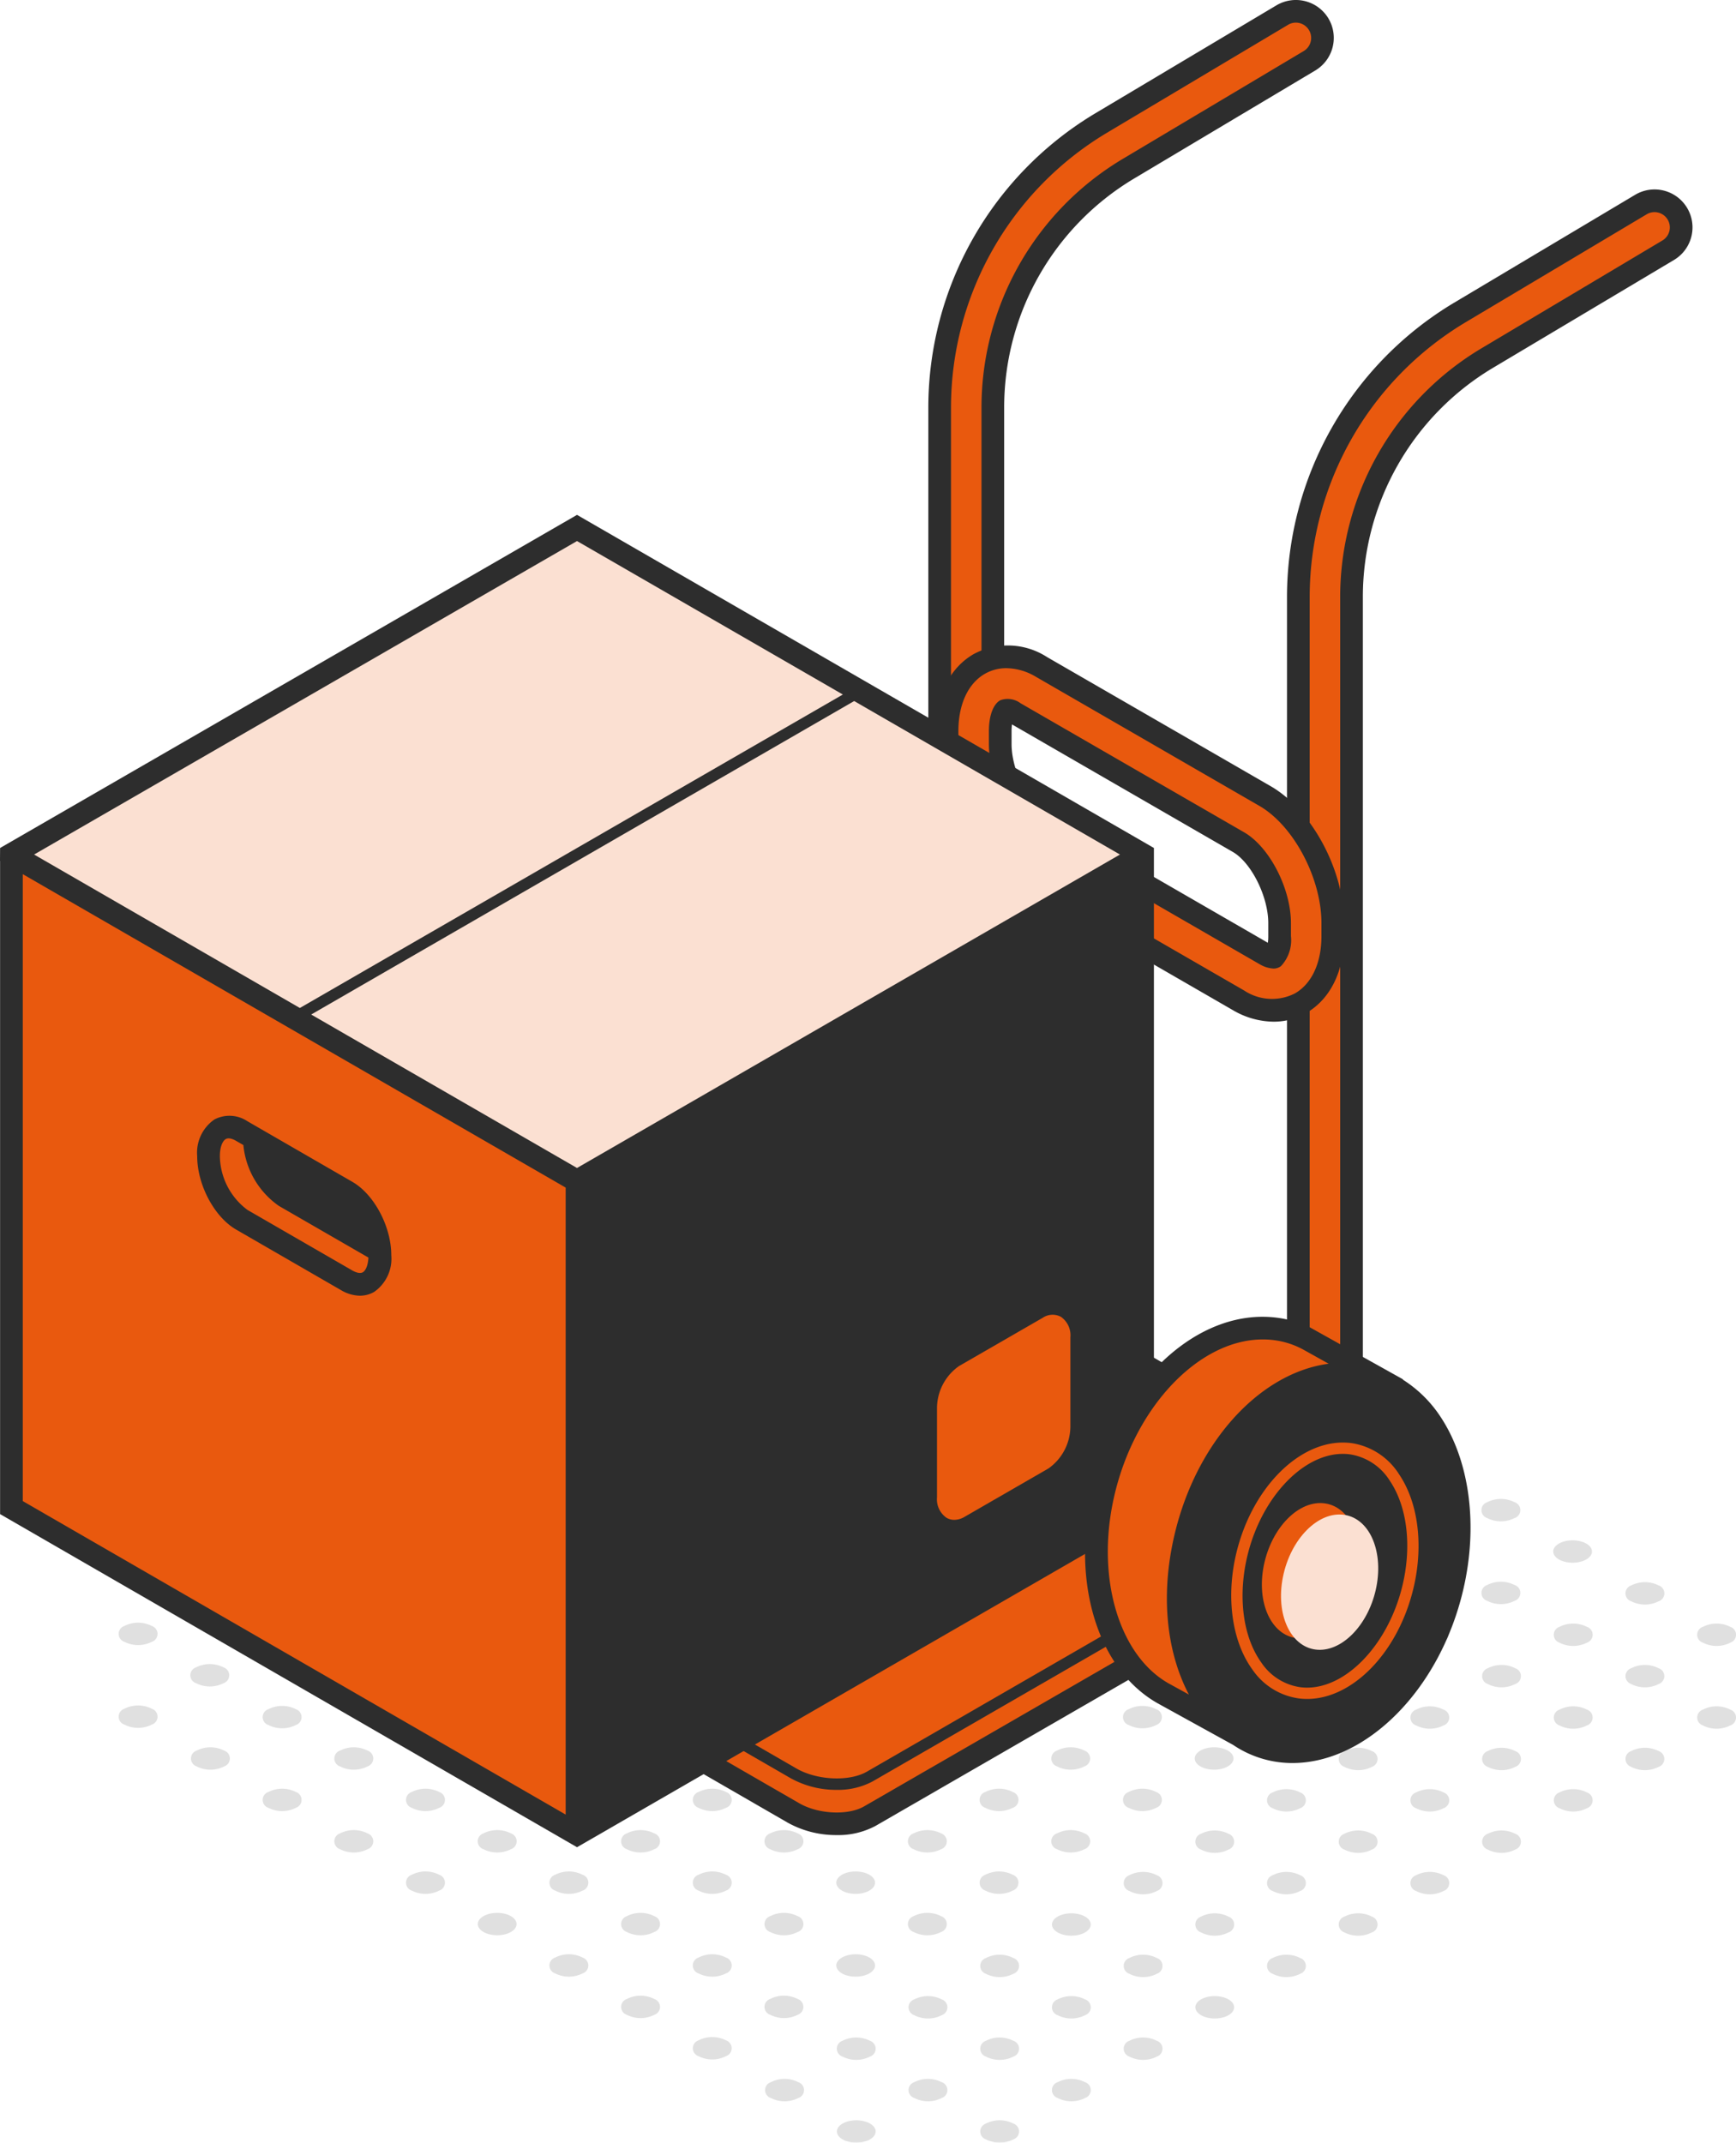 <svg id="_4" data-name="4" xmlns="http://www.w3.org/2000/svg" width="187.353" height="231.234" viewBox="0 0 187.353 231.234">
  <g id="Group_3054" data-name="Group 3054" transform="translate(75.477 118.419)">
    <path id="Path_1029" data-name="Path 1029" d="M566.865,263.67l0,0-8.427-4.725-.007.015a10.445,10.445,0,0,0-3.323-1.194c-8.322-1.417-17.066,7.168-19.274,18.828-1.747,9.224,1.209,17.311,6.687,20.418l0,.007,7.981,4.4,0-.01a10.332,10.332,0,0,0,4.826,1.853c7.743.855,15.882-6.923,18.4-17.668C576.01,275.9,573.049,266.767,566.865,263.67Z" transform="translate(-534.112 -256.382)" fill="#e9590e"/>
    <path id="Path_1030" data-name="Path 1030" d="M573.2,267.9a13.412,13.412,0,0,0-4.056-4l.015-.035-10.652-5.954-.03.082a11.008,11.008,0,0,0-2.43-.711c-9.039-1.546-18.322,7.341-20.681,19.8-1.7,8.969.823,17.255,6.3,21.09l-.032.067,9.19,5.062a11.5,11.5,0,0,0,5.106,1.891,12.187,12.187,0,0,0,1.308.072c7.971,0,15.892-7.906,18.421-18.677C577.285,279.661,576.366,272.674,573.2,267.9Zm-8.749,1.331c.156.59.245,1.209.349,1.824a7.214,7.214,0,0,0-1.048-.287c-5.421-.847-11.187,4.8-12.75,12.636-.894,4.5-.186,8.9,1.9,11.771a8.731,8.731,0,0,0,1.006,1.15,14.227,14.227,0,0,1-1.412.711l-.461.188-1.283,2.953a11.9,11.9,0,0,1-1.395-1.571c-2.894-3.91-3.919-9.933-2.75-16.115,1.932-10.2,9.143-17.983,16.261-17.983a9.485,9.485,0,0,1,1.606.136,9.142,9.142,0,0,1,1.5.429l-1.625,3.749Zm-10.562,25.225c-1.885-2.6-2.515-6.643-1.687-10.815,1.32-6.628,5.969-11.734,10.456-11.734a5.341,5.341,0,0,1,2.356.533,25.856,25.856,0,0,1-.575,8.649c-1.474,6.283-5.047,11.685-9.425,14.574A7.2,7.2,0,0,1,553.888,294.457Zm12.934-12.807a29.14,29.14,0,0,0,.761-7.034c.044.064.1.116.146.183,1.851,2.733,2.381,6.883,1.42,11.107-1.526,6.714-6.457,11.737-11.038,11.184a5.324,5.324,0,0,1-.689-.159A27.3,27.3,0,0,0,566.822,281.65Zm-22.966,15.025c-5.161-2.931-7.666-10.8-6.09-19.128,2.081-10.974,10.263-19.147,17.869-17.849a9.283,9.283,0,0,1,2.936,1.058l2.569,1.435c-7.763,1.033-14.911,9.1-16.937,19.849-1.12,5.9-.431,11.521,1.848,15.852l-1.747-.964Zm29.42-10.637c-2.351,10-10.015,17.51-17.079,16.732a9.068,9.068,0,0,1-3.419-1.125l1.1-2.542a16.891,16.891,0,0,0,2.329-1.278,6.766,6.766,0,0,0,1.757.483,7.43,7.43,0,0,0,.845.049c4.978,0,9.933-5.149,11.531-12.18,1.033-4.547.433-9.056-1.6-12.064a8.707,8.707,0,0,0-1.258-1.457,24.263,24.263,0,0,0-.562-3.63l1.249-2.874a11.244,11.244,0,0,1,3,3.1C573.962,273.474,574.753,279.747,573.276,286.038Z" transform="translate(-534.842 -257.112)" fill="#2d2d2d"/>
  </g>
  <g id="Group_3055" data-name="Group 3055" transform="translate(12.811 130.445)" opacity="0.15">
    <path id="Path_1031" data-name="Path 1031" d="M550.649,302.025a.9.9,0,0,1,0,1.707,3.26,3.26,0,0,1-2.958,0,.9.9,0,0,1,0-1.707A3.26,3.26,0,0,1,550.649,302.025Z" transform="translate(-454.096 -203.298)" fill="#2d2d2d"/>
    <path id="Path_1032" data-name="Path 1032" d="M553.772,300.222a.9.9,0,0,1,0,1.707,3.259,3.259,0,0,1-2.958,0,.9.9,0,0,1,0-1.707A3.259,3.259,0,0,1,553.772,300.222Z" transform="translate(-449.481 -205.962)" fill="#2d2d2d"/>
    <path id="Path_1033" data-name="Path 1033" d="M556.9,298.419a.9.9,0,0,1,0,1.707,3.259,3.259,0,0,1-2.958,0,.9.9,0,0,1,0-1.707A3.259,3.259,0,0,1,556.9,298.419Z" transform="translate(-444.866 -208.627)" fill="#2d2d2d"/>
    <ellipse id="Ellipse_48" data-name="Ellipse 48" cx="2.093" cy="1.208" rx="2.093" ry="1.208" transform="translate(116.194 84.97)" fill="#2d2d2d"/>
    <path id="Path_1034" data-name="Path 1034" d="M563.141,294.813a.9.9,0,0,1,0,1.707,3.265,3.265,0,0,1-2.961,0,.9.9,0,0,1,0-1.707A3.265,3.265,0,0,1,563.141,294.813Z" transform="translate(-435.637 -213.955)" fill="#2d2d2d"/>
    <path id="Path_1035" data-name="Path 1035" d="M566.266,293.01a.9.9,0,0,1,0,1.707,3.264,3.264,0,0,1-2.961,0,.9.9,0,0,1,0-1.707A3.264,3.264,0,0,1,566.266,293.01Z" transform="translate(-431.023 -216.619)" fill="#2d2d2d"/>
    <path id="Path_1036" data-name="Path 1036" d="M569.386,291.206a.9.9,0,0,1,0,1.707,3.259,3.259,0,0,1-2.958,0,.9.9,0,0,1,0-1.707A3.275,3.275,0,0,1,569.386,291.206Z" transform="translate(-426.408 -219.283)" fill="#2d2d2d"/>
    <path id="Path_1037" data-name="Path 1037" d="M572.509,289.4a.9.9,0,0,1,0,1.707,3.26,3.26,0,0,1-2.958,0,.9.9,0,0,1,0-1.707A3.26,3.26,0,0,1,572.509,289.4Z" transform="translate(-421.794 -221.948)" fill="#2d2d2d"/>
    <path id="Path_1038" data-name="Path 1038" d="M575.632,287.6a.9.9,0,0,1,0,1.707,3.259,3.259,0,0,1-2.958,0,.9.9,0,0,1,0-1.707A3.275,3.275,0,0,1,575.632,287.6Z" transform="translate(-417.179 -224.611)" fill="#2d2d2d"/>
    <path id="Path_1039" data-name="Path 1039" d="M578.755,285.8a.9.9,0,0,1,0,1.707,3.259,3.259,0,0,1-2.958,0,.9.9,0,0,1,0-1.707A3.275,3.275,0,0,1,578.755,285.8Z" transform="translate(-412.564 -227.275)" fill="#2d2d2d"/>
    <path id="Path_1040" data-name="Path 1040" d="M581.878,283.995a.9.9,0,0,1,0,1.707,3.259,3.259,0,0,1-2.958,0,.9.9,0,0,1,0-1.707A3.26,3.26,0,0,1,581.878,283.995Z" transform="translate(-407.95 -229.941)" fill="#2d2d2d"/>
    <ellipse id="Ellipse_49" data-name="Ellipse 49" cx="2.092" cy="1.208" rx="2.092" ry="1.208" transform="translate(77.508 98.372)" fill="#2d2d2d"/>
    <path id="Path_1041" data-name="Path 1041" d="M547.529,300.222a.9.9,0,0,1,0,1.707,3.264,3.264,0,0,1-2.961,0,.9.9,0,0,1,0-1.707A3.264,3.264,0,0,1,547.529,300.222Z" transform="translate(-458.71 -205.962)" fill="#2d2d2d"/>
    <path id="Path_1042" data-name="Path 1042" d="M550.649,298.419a.9.9,0,0,1,0,1.707,3.259,3.259,0,0,1-2.958,0,.9.9,0,0,1,0-1.707A3.259,3.259,0,0,1,550.649,298.419Z" transform="translate(-454.096 -208.627)" fill="#2d2d2d"/>
    <path id="Path_1043" data-name="Path 1043" d="M553.772,296.616a.9.9,0,0,1,0,1.707,3.259,3.259,0,0,1-2.958,0,.9.9,0,0,1,0-1.707A3.26,3.26,0,0,1,553.772,296.616Z" transform="translate(-449.481 -211.291)" fill="#2d2d2d"/>
    <path id="Path_1044" data-name="Path 1044" d="M556.9,294.813a.9.9,0,0,1,0,1.707,3.26,3.26,0,0,1-2.958,0,.9.9,0,0,1,0-1.707A3.259,3.259,0,0,1,556.9,294.813Z" transform="translate(-444.866 -213.955)" fill="#2d2d2d"/>
    <path id="Path_1045" data-name="Path 1045" d="M560.018,293.01a.9.9,0,0,1,0,1.707,3.26,3.26,0,0,1-2.958,0,.9.9,0,0,1,0-1.707A3.26,3.26,0,0,1,560.018,293.01Z" transform="translate(-440.251 -216.619)" fill="#2d2d2d"/>
    <path id="Path_1046" data-name="Path 1046" d="M563.141,291.206a.9.9,0,0,1,0,1.707,3.265,3.265,0,0,1-2.961,0,.9.9,0,0,1,0-1.707A3.28,3.28,0,0,1,563.141,291.206Z" transform="translate(-435.637 -219.283)" fill="#2d2d2d"/>
    <path id="Path_1047" data-name="Path 1047" d="M566.266,289.4a.9.9,0,0,1,0,1.707,3.265,3.265,0,0,1-2.961,0,.9.9,0,0,1,0-1.707A3.265,3.265,0,0,1,566.266,289.4Z" transform="translate(-431.023 -221.948)" fill="#2d2d2d"/>
    <path id="Path_1048" data-name="Path 1048" d="M569.386,287.6a.9.9,0,0,1,0,1.707,3.259,3.259,0,0,1-2.958,0,.9.9,0,0,1,0-1.707A3.275,3.275,0,0,1,569.386,287.6Z" transform="translate(-426.408 -224.611)" fill="#2d2d2d"/>
    <path id="Path_1049" data-name="Path 1049" d="M572.509,285.8a.9.9,0,0,1,0,1.707,3.26,3.26,0,0,1-2.958,0,.9.9,0,0,1,0-1.707A3.275,3.275,0,0,1,572.509,285.8Z" transform="translate(-421.794 -227.275)" fill="#2d2d2d"/>
    <path id="Path_1050" data-name="Path 1050" d="M575.632,283.995a.9.9,0,0,1,0,1.707,3.259,3.259,0,0,1-2.958,0,.9.9,0,0,1,0-1.707A3.26,3.26,0,0,1,575.632,283.995Z" transform="translate(-417.179 -229.941)" fill="#2d2d2d"/>
    <path id="Path_1051" data-name="Path 1051" d="M578.755,282.191a.9.9,0,0,1,0,1.707,3.26,3.26,0,0,1-2.958,0,.9.9,0,0,1,0-1.707A3.274,3.274,0,0,1,578.755,282.191Z" transform="translate(-412.564 -232.604)" fill="#2d2d2d"/>
    <path id="Path_1052" data-name="Path 1052" d="M581.878,280.388a.9.9,0,0,1,0,1.71,3.275,3.275,0,0,1-2.958,0,.9.9,0,0,1,0-1.71A3.275,3.275,0,0,1,581.878,280.388Z" transform="translate(-407.95 -235.268)" fill="#2d2d2d"/>
    <path id="Path_1053" data-name="Path 1053" d="M541.281,300.222a.9.9,0,0,1,0,1.71,3.281,3.281,0,0,1-2.961,0,.9.9,0,0,1,0-1.71A3.265,3.265,0,0,1,541.281,300.222Z" transform="translate(-467.939 -205.962)" fill="#2d2d2d"/>
    <path id="Path_1054" data-name="Path 1054" d="M544.4,298.419a.9.9,0,0,1,0,1.707,3.265,3.265,0,0,1-2.961,0,.9.9,0,0,1,0-1.707A3.265,3.265,0,0,1,544.4,298.419Z" transform="translate(-463.324 -208.627)" fill="#2d2d2d"/>
    <path id="Path_1055" data-name="Path 1055" d="M547.529,296.616a.9.9,0,0,1,0,1.707,3.264,3.264,0,0,1-2.961,0,.9.9,0,0,1,0-1.707A3.265,3.265,0,0,1,547.529,296.616Z" transform="translate(-458.71 -211.291)" fill="#2d2d2d"/>
    <path id="Path_1056" data-name="Path 1056" d="M550.649,294.813a.9.9,0,0,1,0,1.707,3.26,3.26,0,0,1-2.958,0,.9.9,0,0,1,0-1.707A3.259,3.259,0,0,1,550.649,294.813Z" transform="translate(-454.096 -213.955)" fill="#2d2d2d"/>
    <ellipse id="Ellipse_50" data-name="Ellipse 50" cx="2.093" cy="1.208" rx="2.093" ry="1.208" transform="translate(100.72 76.036)" fill="#2d2d2d"/>
    <path id="Path_1057" data-name="Path 1057" d="M556.9,291.206a.9.9,0,0,1,0,1.707,3.259,3.259,0,0,1-2.958,0,.9.9,0,0,1,0-1.707A3.275,3.275,0,0,1,556.9,291.206Z" transform="translate(-444.866 -219.283)" fill="#2d2d2d"/>
    <path id="Path_1058" data-name="Path 1058" d="M560.018,289.4a.9.9,0,0,1,0,1.707,3.26,3.26,0,0,1-2.958,0,.9.9,0,0,1,0-1.707A3.26,3.26,0,0,1,560.018,289.4Z" transform="translate(-440.251 -221.948)" fill="#2d2d2d"/>
    <path id="Path_1059" data-name="Path 1059" d="M563.141,287.6a.9.9,0,0,1,0,1.707,3.265,3.265,0,0,1-2.961,0,.9.9,0,0,1,0-1.707A3.28,3.28,0,0,1,563.141,287.6Z" transform="translate(-435.637 -224.611)" fill="#2d2d2d"/>
    <path id="Path_1060" data-name="Path 1060" d="M566.266,285.8a.9.9,0,0,1,0,1.707,3.264,3.264,0,0,1-2.961,0,.9.9,0,0,1,0-1.707A3.28,3.28,0,0,1,566.266,285.8Z" transform="translate(-431.023 -227.275)" fill="#2d2d2d"/>
    <path id="Path_1061" data-name="Path 1061" d="M569.386,283.995a.9.9,0,0,1,0,1.707,3.259,3.259,0,0,1-2.958,0,.9.9,0,0,1,0-1.707A3.26,3.26,0,0,1,569.386,283.995Z" transform="translate(-426.408 -229.941)" fill="#2d2d2d"/>
    <path id="Path_1062" data-name="Path 1062" d="M572.509,282.191a.9.9,0,0,1,0,1.707,3.26,3.26,0,0,1-2.958,0,.9.9,0,0,1,0-1.707A3.275,3.275,0,0,1,572.509,282.191Z" transform="translate(-421.794 -232.604)" fill="#2d2d2d"/>
    <path id="Path_1063" data-name="Path 1063" d="M575.632,280.388a.9.9,0,0,1,0,1.71,3.275,3.275,0,0,1-2.958,0,.9.9,0,0,1,0-1.71A3.275,3.275,0,0,1,575.632,280.388Z" transform="translate(-417.179 -235.268)" fill="#2d2d2d"/>
    <path id="Path_1064" data-name="Path 1064" d="M578.755,278.585a.9.9,0,0,1,0,1.71,3.275,3.275,0,0,1-2.958,0,.9.9,0,0,1,0-1.71A3.275,3.275,0,0,1,578.755,278.585Z" transform="translate(-412.564 -237.932)" fill="#2d2d2d"/>
    <path id="Path_1065" data-name="Path 1065" d="M538.131,298.4a.9.9,0,0,1,0,1.707,3.265,3.265,0,0,1-2.961,0,.9.9,0,0,1,0-1.707A3.265,3.265,0,0,1,538.131,298.4Z" transform="translate(-472.593 -208.655)" fill="#2d2d2d"/>
    <path id="Path_1066" data-name="Path 1066" d="M541.254,296.6a.9.9,0,0,1,0,1.707,3.272,3.272,0,0,1-2.961,0,.9.9,0,0,1,0-1.71A3.265,3.265,0,0,1,541.254,296.6Z" transform="translate(-467.979 -211.319)" fill="#2d2d2d"/>
    <ellipse id="Ellipse_51" data-name="Ellipse 51" cx="2.093" cy="1.208" rx="2.093" ry="1.208" transform="translate(77.441 80.456)" fill="#2d2d2d"/>
    <path id="Path_1067" data-name="Path 1067" d="M547.5,292.991a.9.9,0,0,1,0,1.71,3.275,3.275,0,0,1-2.958,0,.9.9,0,0,1,0-1.71A3.261,3.261,0,0,1,547.5,292.991Z" transform="translate(-458.75 -216.648)" fill="#2d2d2d"/>
    <path id="Path_1068" data-name="Path 1068" d="M550.622,291.188a.9.9,0,0,1,0,1.707,3.26,3.26,0,0,1-2.958,0,.9.9,0,0,1,0-1.707A3.26,3.26,0,0,1,550.622,291.188Z" transform="translate(-454.135 -219.312)" fill="#2d2d2d"/>
    <path id="Path_1069" data-name="Path 1069" d="M553.745,289.384a.9.9,0,0,1,0,1.71,3.275,3.275,0,0,1-2.958,0,.9.9,0,0,1,0-1.71A3.275,3.275,0,0,1,553.745,289.384Z" transform="translate(-449.521 -221.975)" fill="#2d2d2d"/>
    <path id="Path_1070" data-name="Path 1070" d="M556.868,287.582a.9.9,0,0,1,0,1.71,3.275,3.275,0,0,1-2.958,0,.9.9,0,0,1,0-1.71A3.26,3.26,0,0,1,556.868,287.582Z" transform="translate(-444.906 -224.64)" fill="#2d2d2d"/>
    <ellipse id="Ellipse_52" data-name="Ellipse 52" cx="2.092" cy="1.208" rx="2.092" ry="1.208" transform="translate(116.128 58.12)" fill="#2d2d2d"/>
    <path id="Path_1071" data-name="Path 1071" d="M563.116,283.975a.9.9,0,0,1,0,1.707,3.265,3.265,0,0,1-2.961,0,.9.9,0,0,1,0-1.707A3.28,3.28,0,0,1,563.116,283.975Z" transform="translate(-435.678 -229.968)" fill="#2d2d2d"/>
    <path id="Path_1072" data-name="Path 1072" d="M566.238,282.172a.9.9,0,0,1,0,1.71,3.28,3.28,0,0,1-2.961,0,.9.9,0,0,1,0-1.71A3.28,3.28,0,0,1,566.238,282.172Z" transform="translate(-431.063 -232.632)" fill="#2d2d2d"/>
    <path id="Path_1073" data-name="Path 1073" d="M569.359,280.369a.9.9,0,0,1,0,1.707,3.26,3.26,0,0,1-2.958,0,.9.9,0,0,1,0-1.707A3.275,3.275,0,0,1,569.359,280.369Z" transform="translate(-426.449 -235.296)" fill="#2d2d2d"/>
    <path id="Path_1074" data-name="Path 1074" d="M572.482,278.566a.9.9,0,0,1,0,1.71,3.275,3.275,0,0,1-2.958,0,.9.9,0,0,1,0-1.71A3.275,3.275,0,0,1,572.482,278.566Z" transform="translate(-421.834 -237.96)" fill="#2d2d2d"/>
    <ellipse id="Ellipse_53" data-name="Ellipse 53" cx="2.092" cy="1.208" rx="2.092" ry="1.208" transform="translate(154.815 35.784)" fill="#2d2d2d"/>
    <path id="Path_1075" data-name="Path 1075" d="M535.008,296.6a.9.9,0,0,1,0,1.71,3.275,3.275,0,0,1-2.958,0,.9.9,0,0,1,0-1.71A3.259,3.259,0,0,1,535.008,296.6Z" transform="translate(-477.208 -211.319)" fill="#2d2d2d"/>
    <path id="Path_1076" data-name="Path 1076" d="M538.131,294.794a.9.9,0,0,1,0,1.71,3.279,3.279,0,0,1-2.961,0,.9.9,0,0,1,0-1.71A3.264,3.264,0,0,1,538.131,294.794Z" transform="translate(-472.593 -213.983)" fill="#2d2d2d"/>
    <path id="Path_1077" data-name="Path 1077" d="M541.254,292.991a.9.9,0,0,1,0,1.71,3.28,3.28,0,0,1-2.961,0,.9.9,0,0,1,0-1.71A3.266,3.266,0,0,1,541.254,292.991Z" transform="translate(-467.979 -216.648)" fill="#2d2d2d"/>
    <ellipse id="Ellipse_54" data-name="Ellipse 54" cx="2.092" cy="1.208" rx="2.092" ry="1.208" transform="translate(77.441 71.522)" fill="#2d2d2d"/>
    <path id="Path_1078" data-name="Path 1078" d="M547.5,289.384a.9.9,0,0,1,0,1.71,3.275,3.275,0,0,1-2.958,0,.9.9,0,0,1,0-1.71A3.275,3.275,0,0,1,547.5,289.384Z" transform="translate(-458.75 -221.975)" fill="#2d2d2d"/>
    <path id="Path_1079" data-name="Path 1079" d="M550.622,287.582a.9.9,0,0,1,0,1.71,3.275,3.275,0,0,1-2.958,0,.9.9,0,0,1,0-1.71A3.26,3.26,0,0,1,550.622,287.582Z" transform="translate(-454.135 -224.64)" fill="#2d2d2d"/>
    <path id="Path_1080" data-name="Path 1080" d="M553.745,285.777a.9.9,0,0,1,0,1.707,3.26,3.26,0,0,1-2.958,0,.9.9,0,0,1,0-1.707A3.276,3.276,0,0,1,553.745,285.777Z" transform="translate(-449.521 -227.303)" fill="#2d2d2d"/>
    <path id="Path_1081" data-name="Path 1081" d="M556.868,283.975a.9.9,0,0,1,0,1.71,3.274,3.274,0,0,1-2.958,0,.9.9,0,0,1,0-1.71A3.274,3.274,0,0,1,556.868,283.975Z" transform="translate(-444.906 -229.968)" fill="#2d2d2d"/>
    <path id="Path_1082" data-name="Path 1082" d="M559.991,282.172a.9.9,0,0,1,0,1.71,3.275,3.275,0,0,1-2.958,0,.9.9,0,0,1,0-1.71A3.275,3.275,0,0,1,559.991,282.172Z" transform="translate(-440.291 -232.632)" fill="#2d2d2d"/>
    <path id="Path_1083" data-name="Path 1083" d="M563.114,280.369a.9.9,0,0,1,0,1.707,3.265,3.265,0,0,1-2.961,0,.9.9,0,0,1,0-1.707A3.28,3.28,0,0,1,563.114,280.369Z" transform="translate(-435.677 -235.296)" fill="#2d2d2d"/>
    <path id="Path_1084" data-name="Path 1084" d="M566.238,278.566a.9.9,0,0,1,0,1.71,3.281,3.281,0,0,1-2.961,0,.9.9,0,0,1,0-1.71A3.28,3.28,0,0,1,566.238,278.566Z" transform="translate(-431.063 -237.96)" fill="#2d2d2d"/>
    <path id="Path_1085" data-name="Path 1085" d="M569.359,276.763a.9.9,0,0,1,0,1.71,3.275,3.275,0,0,1-2.958,0,.9.9,0,0,1,0-1.71A3.275,3.275,0,0,1,569.359,276.763Z" transform="translate(-426.449 -240.625)" fill="#2d2d2d"/>
    <path id="Path_1086" data-name="Path 1086" d="M572.482,274.96a.9.9,0,0,1,0,1.71,3.275,3.275,0,0,1-2.958,0,.9.9,0,0,1,0-1.71A3.275,3.275,0,0,1,572.482,274.96Z" transform="translate(-421.834 -243.289)" fill="#2d2d2d"/>
    <path id="Path_1087" data-name="Path 1087" d="M531.885,294.794a.9.9,0,0,1,0,1.71,3.275,3.275,0,0,1-2.958,0,.9.9,0,0,1,0-1.71A3.26,3.26,0,0,1,531.885,294.794Z" transform="translate(-481.823 -213.983)" fill="#2d2d2d"/>
    <path id="Path_1088" data-name="Path 1088" d="M535.008,292.991a.9.9,0,0,1,0,1.71,3.275,3.275,0,0,1-2.958,0,.9.9,0,0,1,0-1.71A3.26,3.26,0,0,1,535.008,292.991Z" transform="translate(-477.208 -216.648)" fill="#2d2d2d"/>
    <path id="Path_1089" data-name="Path 1089" d="M538.131,291.188a.9.9,0,0,1,0,1.71,3.275,3.275,0,0,1-2.958,0,.9.9,0,0,1,0-1.71A3.259,3.259,0,0,1,538.131,291.188Z" transform="translate(-472.593 -219.312)" fill="#2d2d2d"/>
    <path id="Path_1090" data-name="Path 1090" d="M541.254,289.384a.9.9,0,0,1,0,1.71,3.28,3.28,0,0,1-2.961,0,.9.9,0,0,1,0-1.71A3.28,3.28,0,0,1,541.254,289.384Z" transform="translate(-467.979 -221.975)" fill="#2d2d2d"/>
    <path id="Path_1091" data-name="Path 1091" d="M544.377,287.582a.9.9,0,0,1,0,1.71,3.28,3.28,0,0,1-2.961,0,.9.9,0,0,1,0-1.71A3.265,3.265,0,0,1,544.377,287.582Z" transform="translate(-463.364 -224.64)" fill="#2d2d2d"/>
    <path id="Path_1092" data-name="Path 1092" d="M547.5,285.777a.9.9,0,0,1,0,1.707,3.265,3.265,0,0,1-2.961,0,.9.9,0,0,1,0-1.707A3.281,3.281,0,0,1,547.5,285.777Z" transform="translate(-458.75 -227.303)" fill="#2d2d2d"/>
    <path id="Path_1093" data-name="Path 1093" d="M550.622,283.975a.9.9,0,0,1,0,1.71,3.275,3.275,0,0,1-2.958,0,.9.9,0,0,1,0-1.71A3.275,3.275,0,0,1,550.622,283.975Z" transform="translate(-454.135 -229.968)" fill="#2d2d2d"/>
    <path id="Path_1094" data-name="Path 1094" d="M553.745,282.172a.9.9,0,0,1,0,1.71,3.275,3.275,0,0,1-2.958,0,.9.9,0,0,1,0-1.71A3.275,3.275,0,0,1,553.745,282.172Z" transform="translate(-449.521 -232.632)" fill="#2d2d2d"/>
    <path id="Path_1095" data-name="Path 1095" d="M556.868,280.369a.9.9,0,0,1,0,1.707,3.259,3.259,0,0,1-2.958,0,.9.9,0,0,1,0-1.707A3.275,3.275,0,0,1,556.868,280.369Z" transform="translate(-444.906 -235.296)" fill="#2d2d2d"/>
    <path id="Path_1096" data-name="Path 1096" d="M559.991,278.566a.9.9,0,0,1,0,1.71,3.275,3.275,0,0,1-2.958,0,.9.9,0,0,1,0-1.71A3.275,3.275,0,0,1,559.991,278.566Z" transform="translate(-440.291 -237.96)" fill="#2d2d2d"/>
    <path id="Path_1097" data-name="Path 1097" d="M563.114,276.763a.9.9,0,0,1,0,1.71,3.28,3.28,0,0,1-2.961,0,.9.9,0,0,1,0-1.71A3.28,3.28,0,0,1,563.114,276.763Z" transform="translate(-435.677 -240.625)" fill="#2d2d2d"/>
    <path id="Path_1098" data-name="Path 1098" d="M566.237,274.96a.9.9,0,0,1,0,1.71,3.28,3.28,0,0,1-2.961,0,.9.9,0,0,1,0-1.71A3.28,3.28,0,0,1,566.237,274.96Z" transform="translate(-431.062 -243.289)" fill="#2d2d2d"/>
    <path id="Path_1099" data-name="Path 1099" d="M569.362,273.157a.9.9,0,0,1,0,1.71,3.28,3.28,0,0,1-2.961,0,.9.9,0,0,1,0-1.71A3.28,3.28,0,0,1,569.362,273.157Z" transform="translate(-426.449 -245.953)" fill="#2d2d2d"/>
    <ellipse id="Ellipse_55" data-name="Ellipse 55" cx="2.093" cy="1.208" rx="2.093" ry="1.208" transform="translate(38.754 75.989)" fill="#2d2d2d"/>
    <path id="Path_1100" data-name="Path 1100" d="M531.885,291.188a.9.9,0,0,1,0,1.71,3.275,3.275,0,0,1-2.958,0,.9.9,0,0,1,0-1.71A3.26,3.26,0,0,1,531.885,291.188Z" transform="translate(-481.823 -219.312)" fill="#2d2d2d"/>
    <path id="Path_1101" data-name="Path 1101" d="M535.008,289.384a.9.9,0,0,1,0,1.71,3.275,3.275,0,0,1-2.958,0,.9.9,0,0,1,0-1.71A3.275,3.275,0,0,1,535.008,289.384Z" transform="translate(-477.208 -221.975)" fill="#2d2d2d"/>
    <path id="Path_1102" data-name="Path 1102" d="M538.131,287.581a.9.9,0,0,1,0,1.71,3.275,3.275,0,0,1-2.958,0,.9.9,0,0,1,0-1.71A3.275,3.275,0,0,1,538.131,287.581Z" transform="translate(-472.593 -224.639)" fill="#2d2d2d"/>
    <path id="Path_1103" data-name="Path 1103" d="M541.254,285.777a.9.9,0,0,1,0,1.71,3.28,3.28,0,0,1-2.961,0,.9.9,0,0,1,0-1.71A3.281,3.281,0,0,1,541.254,285.777Z" transform="translate(-467.979 -227.303)" fill="#2d2d2d"/>
    <path id="Path_1104" data-name="Path 1104" d="M544.377,283.975a.9.9,0,0,1,0,1.71,3.28,3.28,0,0,1-2.961,0,.9.9,0,0,1,0-1.71A3.28,3.28,0,0,1,544.377,283.975Z" transform="translate(-463.364 -229.968)" fill="#2d2d2d"/>
    <path id="Path_1105" data-name="Path 1105" d="M547.5,282.172a.9.9,0,0,1,0,1.71,3.28,3.28,0,0,1-2.961,0,.9.9,0,0,1,0-1.71A3.28,3.28,0,0,1,547.5,282.172Z" transform="translate(-458.75 -232.632)" fill="#2d2d2d"/>
    <path id="Path_1106" data-name="Path 1106" d="M550.622,280.369a.9.9,0,0,1,0,1.707,3.26,3.26,0,0,1-2.958,0,.9.9,0,0,1,0-1.707A3.275,3.275,0,0,1,550.622,280.369Z" transform="translate(-454.135 -235.296)" fill="#2d2d2d"/>
    <path id="Path_1107" data-name="Path 1107" d="M553.745,278.566a.9.9,0,0,1,0,1.71,3.275,3.275,0,0,1-2.958,0,.9.9,0,0,1,0-1.71A3.275,3.275,0,0,1,553.745,278.566Z" transform="translate(-449.521 -237.96)" fill="#2d2d2d"/>
    <path id="Path_1108" data-name="Path 1108" d="M556.868,276.763a.9.9,0,0,1,0,1.71,3.274,3.274,0,0,1-2.958,0,.9.9,0,0,1,0-1.71A3.274,3.274,0,0,1,556.868,276.763Z" transform="translate(-444.906 -240.625)" fill="#2d2d2d"/>
    <path id="Path_1109" data-name="Path 1109" d="M559.991,274.96a.9.9,0,0,1,0,1.71,3.275,3.275,0,0,1-2.958,0,.9.9,0,0,1,0-1.71A3.275,3.275,0,0,1,559.991,274.96Z" transform="translate(-440.291 -243.289)" fill="#2d2d2d"/>
    <path id="Path_1110" data-name="Path 1110" d="M563.114,273.157a.9.9,0,0,1,0,1.71,3.28,3.28,0,0,1-2.961,0,.9.9,0,0,1,0-1.71A3.28,3.28,0,0,1,563.114,273.157Z" transform="translate(-435.677 -245.953)" fill="#2d2d2d"/>
    <path id="Path_1111" data-name="Path 1111" d="M566.237,271.354a.9.9,0,0,1,0,1.71,3.28,3.28,0,0,1-2.961,0,.9.9,0,0,1,0-1.71A3.28,3.28,0,0,1,566.237,271.354Z" transform="translate(-431.062 -248.617)" fill="#2d2d2d"/>
    <path id="Path_1112" data-name="Path 1112" d="M525.641,291.188a.9.9,0,0,1,0,1.71,3.28,3.28,0,0,1-2.961,0,.9.9,0,0,1,0-1.71A3.265,3.265,0,0,1,525.641,291.188Z" transform="translate(-491.052 -219.312)" fill="#2d2d2d"/>
    <path id="Path_1113" data-name="Path 1113" d="M528.765,289.384a.9.9,0,0,1,0,1.71,3.28,3.28,0,0,1-2.961,0,.9.9,0,0,1,0-1.71A3.28,3.28,0,0,1,528.765,289.384Z" transform="translate(-486.437 -221.975)" fill="#2d2d2d"/>
    <path id="Path_1114" data-name="Path 1114" d="M531.885,287.581a.9.9,0,0,1,0,1.71,3.275,3.275,0,0,1-2.958,0,.9.9,0,0,1,0-1.71A3.275,3.275,0,0,1,531.885,287.581Z" transform="translate(-481.823 -224.639)" fill="#2d2d2d"/>
    <path id="Path_1115" data-name="Path 1115" d="M535.008,285.777a.9.9,0,0,1,0,1.71,3.275,3.275,0,0,1-2.958,0,.9.9,0,0,1,0-1.71A3.276,3.276,0,0,1,535.008,285.777Z" transform="translate(-477.208 -227.303)" fill="#2d2d2d"/>
    <path id="Path_1116" data-name="Path 1116" d="M538.131,283.975a.9.9,0,0,1,0,1.71,3.274,3.274,0,0,1-2.958,0,.9.9,0,0,1,0-1.71A3.274,3.274,0,0,1,538.131,283.975Z" transform="translate(-472.593 -229.968)" fill="#2d2d2d"/>
    <path id="Path_1117" data-name="Path 1117" d="M541.254,282.172a.9.9,0,0,1,0,1.71,3.28,3.28,0,0,1-2.961,0,.9.9,0,0,1,0-1.71A3.28,3.28,0,0,1,541.254,282.172Z" transform="translate(-467.979 -232.632)" fill="#2d2d2d"/>
    <path id="Path_1118" data-name="Path 1118" d="M544.377,280.369a.9.9,0,0,1,0,1.707,3.265,3.265,0,0,1-2.961,0,.9.9,0,0,1,0-1.707A3.28,3.28,0,0,1,544.377,280.369Z" transform="translate(-463.364 -235.296)" fill="#2d2d2d"/>
    <path id="Path_1119" data-name="Path 1119" d="M547.5,278.566a.9.9,0,0,1,0,1.71,3.281,3.281,0,0,1-2.961,0,.9.9,0,0,1,0-1.71A3.28,3.28,0,0,1,547.5,278.566Z" transform="translate(-458.75 -237.96)" fill="#2d2d2d"/>
    <path id="Path_1120" data-name="Path 1120" d="M550.622,276.763a.9.9,0,0,1,0,1.71,3.275,3.275,0,0,1-2.958,0,.9.9,0,0,1,0-1.71A3.275,3.275,0,0,1,550.622,276.763Z" transform="translate(-454.135 -240.625)" fill="#2d2d2d"/>
    <path id="Path_1121" data-name="Path 1121" d="M553.745,274.96a.9.9,0,0,1,0,1.71,3.275,3.275,0,0,1-2.958,0,.9.9,0,0,1,0-1.71A3.275,3.275,0,0,1,553.745,274.96Z" transform="translate(-449.521 -243.289)" fill="#2d2d2d"/>
    <path id="Path_1122" data-name="Path 1122" d="M556.868,273.157a.9.9,0,0,1,0,1.71,3.274,3.274,0,0,1-2.958,0,.9.9,0,0,1,0-1.71A3.275,3.275,0,0,1,556.868,273.157Z" transform="translate(-444.906 -245.953)" fill="#2d2d2d"/>
    <path id="Path_1123" data-name="Path 1123" d="M559.991,271.354a.9.9,0,0,1,0,1.71,3.275,3.275,0,0,1-2.958,0,.9.9,0,0,1,0-1.71A3.275,3.275,0,0,1,559.991,271.354Z" transform="translate(-440.291 -248.617)" fill="#2d2d2d"/>
    <path id="Path_1124" data-name="Path 1124" d="M563.114,269.551a.9.9,0,0,1,0,1.71,3.275,3.275,0,0,1-2.958,0,.9.9,0,0,1,0-1.71A3.275,3.275,0,0,1,563.114,269.551Z" transform="translate(-435.677 -251.281)" fill="#2d2d2d"/>
    <path id="Path_1125" data-name="Path 1125" d="M522.519,289.384a.9.9,0,0,1,0,1.71,3.28,3.28,0,0,1-2.961,0,.9.9,0,0,1,0-1.71A3.28,3.28,0,0,1,522.519,289.384Z" transform="translate(-495.667 -221.975)" fill="#2d2d2d"/>
    <path id="Path_1126" data-name="Path 1126" d="M525.641,287.581a.9.9,0,0,1,0,1.71,3.28,3.28,0,0,1-2.961,0,.9.9,0,0,1,0-1.71A3.28,3.28,0,0,1,525.641,287.581Z" transform="translate(-491.052 -224.639)" fill="#2d2d2d"/>
    <ellipse id="Ellipse_56" data-name="Ellipse 56" cx="2.093" cy="1.208" rx="2.093" ry="1.208" transform="translate(38.754 58.12)" fill="#2d2d2d"/>
    <path id="Path_1127" data-name="Path 1127" d="M531.885,283.975a.9.9,0,0,1,0,1.71,3.275,3.275,0,0,1-2.958,0,.9.9,0,0,1,0-1.71A3.275,3.275,0,0,1,531.885,283.975Z" transform="translate(-481.823 -229.968)" fill="#2d2d2d"/>
    <path id="Path_1128" data-name="Path 1128" d="M535.008,282.172a.9.9,0,0,1,0,1.71,3.275,3.275,0,0,1-2.958,0,.9.9,0,0,1,0-1.71A3.275,3.275,0,0,1,535.008,282.172Z" transform="translate(-477.208 -232.632)" fill="#2d2d2d"/>
    <path id="Path_1129" data-name="Path 1129" d="M538.131,280.369a.9.9,0,0,1,0,1.71,3.275,3.275,0,0,1-2.958,0,.9.9,0,0,1,0-1.71A3.275,3.275,0,0,1,538.131,280.369Z" transform="translate(-472.593 -235.296)" fill="#2d2d2d"/>
    <path id="Path_1130" data-name="Path 1130" d="M541.254,278.566a.9.9,0,0,1,0,1.71,3.281,3.281,0,0,1-2.961,0,.9.9,0,0,1,0-1.71A3.28,3.28,0,0,1,541.254,278.566Z" transform="translate(-467.979 -237.96)" fill="#2d2d2d"/>
    <path id="Path_1131" data-name="Path 1131" d="M544.377,276.763a.9.9,0,0,1,0,1.71,3.28,3.28,0,0,1-2.961,0,.9.9,0,0,1,0-1.71A3.28,3.28,0,0,1,544.377,276.763Z" transform="translate(-463.364 -240.625)" fill="#2d2d2d"/>
    <ellipse id="Ellipse_57" data-name="Ellipse 57" cx="2.092" cy="1.208" rx="2.092" ry="1.208" transform="translate(85.178 31.317)" fill="#2d2d2d"/>
    <path id="Path_1132" data-name="Path 1132" d="M550.622,273.157a.9.9,0,0,1,0,1.71,3.275,3.275,0,0,1-2.958,0,.9.9,0,0,1,0-1.71A3.275,3.275,0,0,1,550.622,273.157Z" transform="translate(-454.135 -245.953)" fill="#2d2d2d"/>
    <path id="Path_1133" data-name="Path 1133" d="M553.745,271.354a.9.9,0,0,1,0,1.71,3.275,3.275,0,0,1-2.958,0,.9.9,0,0,1,0-1.71A3.275,3.275,0,0,1,553.745,271.354Z" transform="translate(-449.521 -248.617)" fill="#2d2d2d"/>
    <path id="Path_1134" data-name="Path 1134" d="M556.868,269.551a.9.9,0,0,1,0,1.71,3.275,3.275,0,0,1-2.958,0,.9.9,0,0,1,0-1.71A3.275,3.275,0,0,1,556.868,269.551Z" transform="translate(-444.906 -251.281)" fill="#2d2d2d"/>
    <path id="Path_1135" data-name="Path 1135" d="M559.991,267.748a.9.9,0,0,1,0,1.71,3.275,3.275,0,0,1-2.958,0,.9.9,0,0,1,0-1.71A3.275,3.275,0,0,1,559.991,267.748Z" transform="translate(-440.291 -253.946)" fill="#2d2d2d"/>
    <path id="Path_1136" data-name="Path 1136" d="M519.394,287.581a.9.9,0,0,1,0,1.71,3.275,3.275,0,0,1-2.958,0,.9.9,0,0,1,0-1.71A3.275,3.275,0,0,1,519.394,287.581Z" transform="translate(-500.28 -224.639)" fill="#2d2d2d"/>
    <path id="Path_1137" data-name="Path 1137" d="M522.517,285.777a.9.9,0,0,1,0,1.71,3.28,3.28,0,0,1-2.961,0,.9.9,0,0,1,0-1.71A3.281,3.281,0,0,1,522.517,285.777Z" transform="translate(-495.666 -227.303)" fill="#2d2d2d"/>
    <path id="Path_1138" data-name="Path 1138" d="M525.641,283.975a.9.9,0,0,1,0,1.71,3.28,3.28,0,0,1-2.961,0,.9.9,0,0,1,0-1.71A3.28,3.28,0,0,1,525.641,283.975Z" transform="translate(-491.052 -229.968)" fill="#2d2d2d"/>
    <path id="Path_1139" data-name="Path 1139" d="M528.765,282.172a.9.9,0,0,1,0,1.71,3.28,3.28,0,0,1-2.961,0,.9.9,0,0,1,0-1.71A3.28,3.28,0,0,1,528.765,282.172Z" transform="translate(-486.437 -232.632)" fill="#2d2d2d"/>
    <path id="Path_1140" data-name="Path 1140" d="M531.885,280.369a.9.9,0,0,1,0,1.71,3.275,3.275,0,0,1-2.958,0,.9.9,0,0,1,0-1.71A3.275,3.275,0,0,1,531.885,280.369Z" transform="translate(-481.823 -235.296)" fill="#2d2d2d"/>
    <path id="Path_1141" data-name="Path 1141" d="M535.008,278.566a.9.9,0,0,1,0,1.71,3.275,3.275,0,0,1-2.958,0,.9.9,0,0,1,0-1.71A3.275,3.275,0,0,1,535.008,278.566Z" transform="translate(-477.208 -237.96)" fill="#2d2d2d"/>
    <path id="Path_1142" data-name="Path 1142" d="M538.131,276.763a.9.9,0,0,1,0,1.71,3.274,3.274,0,0,1-2.958,0,.9.9,0,0,1,0-1.71A3.274,3.274,0,0,1,538.131,276.763Z" transform="translate(-472.593 -240.625)" fill="#2d2d2d"/>
    <path id="Path_1143" data-name="Path 1143" d="M541.254,274.96a.9.9,0,0,1,0,1.71,3.28,3.28,0,0,1-2.961,0,.9.9,0,0,1,0-1.71A3.28,3.28,0,0,1,541.254,274.96Z" transform="translate(-467.979 -243.289)" fill="#2d2d2d"/>
    <path id="Path_1144" data-name="Path 1144" d="M544.377,273.157a.9.9,0,0,1,0,1.71,3.28,3.28,0,0,1-2.961,0,.9.9,0,0,1,0-1.71A3.28,3.28,0,0,1,544.377,273.157Z" transform="translate(-463.364 -245.953)" fill="#2d2d2d"/>
    <ellipse id="Ellipse_58" data-name="Ellipse 58" cx="2.092" cy="1.208" rx="2.092" ry="1.208" transform="translate(85.179 22.383)" fill="#2d2d2d"/>
    <path id="Path_1145" data-name="Path 1145" d="M550.622,269.551a.9.9,0,0,1,0,1.71,3.275,3.275,0,0,1-2.958,0,.9.9,0,0,1,0-1.71A3.275,3.275,0,0,1,550.622,269.551Z" transform="translate(-454.135 -251.281)" fill="#2d2d2d"/>
    <path id="Path_1146" data-name="Path 1146" d="M553.745,267.748a.9.9,0,0,1,0,1.71,3.275,3.275,0,0,1-2.958,0,.9.9,0,0,1,0-1.71A3.275,3.275,0,0,1,553.745,267.748Z" transform="translate(-449.521 -253.946)" fill="#2d2d2d"/>
    <path id="Path_1147" data-name="Path 1147" d="M516.271,285.777a.9.9,0,0,1,0,1.71,3.275,3.275,0,0,1-2.958,0,.9.9,0,0,1,0-1.71A3.276,3.276,0,0,1,516.271,285.777Z" transform="translate(-504.895 -227.303)" fill="#2d2d2d"/>
    <path id="Path_1148" data-name="Path 1148" d="M519.394,283.975a.9.9,0,0,1,0,1.71,3.274,3.274,0,0,1-2.958,0,.9.9,0,0,1,0-1.71A3.274,3.274,0,0,1,519.394,283.975Z" transform="translate(-500.28 -229.968)" fill="#2d2d2d"/>
    <path id="Path_1149" data-name="Path 1149" d="M522.517,282.172a.9.9,0,0,1,0,1.71,3.28,3.28,0,0,1-2.961,0,.9.9,0,0,1,0-1.71A3.28,3.28,0,0,1,522.517,282.172Z" transform="translate(-495.666 -232.632)" fill="#2d2d2d"/>
    <path id="Path_1150" data-name="Path 1150" d="M525.641,280.369a.9.9,0,0,1,0,1.71,3.28,3.28,0,0,1-2.961,0,.9.9,0,0,1,0-1.71A3.28,3.28,0,0,1,525.641,280.369Z" transform="translate(-491.052 -235.296)" fill="#2d2d2d"/>
    <path id="Path_1151" data-name="Path 1151" d="M528.765,278.566a.9.9,0,0,1,0,1.71,3.281,3.281,0,0,1-2.961,0,.9.9,0,0,1,0-1.71A3.28,3.28,0,0,1,528.765,278.566Z" transform="translate(-486.437 -237.96)" fill="#2d2d2d"/>
    <ellipse id="Ellipse_59" data-name="Ellipse 59" cx="2.092" cy="1.208" rx="2.092" ry="1.208" transform="translate(46.491 35.785)" fill="#2d2d2d"/>
    <ellipse id="Ellipse_60" data-name="Ellipse 60" cx="2.093" cy="1.208" rx="2.093" ry="1.208" transform="translate(54.229 31.317)" fill="#2d2d2d"/>
    <path id="Path_1152" data-name="Path 1152" d="M538.131,273.157a.9.9,0,0,1,0,1.71,3.274,3.274,0,0,1-2.958,0,.9.9,0,0,1,0-1.71A3.275,3.275,0,0,1,538.131,273.157Z" transform="translate(-472.593 -245.953)" fill="#2d2d2d"/>
    <ellipse id="Ellipse_61" data-name="Ellipse 61" cx="2.093" cy="1.208" rx="2.093" ry="1.208" transform="translate(69.703 22.383)" fill="#2d2d2d"/>
    <path id="Path_1153" data-name="Path 1153" d="M544.377,269.551a.9.9,0,0,1,0,1.71,3.28,3.28,0,0,1-2.961,0,.9.9,0,0,1,0-1.71A3.28,3.28,0,0,1,544.377,269.551Z" transform="translate(-463.364 -251.281)" fill="#2d2d2d"/>
    <path id="Path_1154" data-name="Path 1154" d="M547.5,267.748a.9.9,0,0,1,0,1.71,3.28,3.28,0,0,1-2.961,0,.9.9,0,0,1,0-1.71A3.28,3.28,0,0,1,547.5,267.748Z" transform="translate(-458.75 -253.946)" fill="#2d2d2d"/>
    <path id="Path_1155" data-name="Path 1155" d="M550.622,265.945a.9.9,0,0,1,0,1.71,3.275,3.275,0,0,1-2.958,0,.9.9,0,0,1,0-1.71A3.275,3.275,0,0,1,550.622,265.945Z" transform="translate(-454.135 -256.61)" fill="#2d2d2d"/>
    <path id="Path_1156" data-name="Path 1156" d="M553.745,264.142a.9.9,0,0,1,0,1.71,3.275,3.275,0,0,1-2.958,0,.9.9,0,0,1,0-1.71A3.275,3.275,0,0,1,553.745,264.142Z" transform="translate(-449.521 -259.274)" fill="#2d2d2d"/>
    <path id="Path_1157" data-name="Path 1157" d="M513.121,283.956a.9.9,0,0,1,0,1.71,3.275,3.275,0,0,1-2.958,0,.9.9,0,0,1,0-1.71A3.275,3.275,0,0,1,513.121,283.956Z" transform="translate(-509.549 -229.996)" fill="#2d2d2d"/>
    <path id="Path_1158" data-name="Path 1158" d="M516.244,282.153a.9.9,0,0,1,0,1.71,3.275,3.275,0,0,1-2.958,0,.9.9,0,0,1,0-1.71A3.276,3.276,0,0,1,516.244,282.153Z" transform="translate(-504.935 -232.66)" fill="#2d2d2d"/>
    <path id="Path_1159" data-name="Path 1159" d="M519.367,280.35a.9.9,0,0,1,0,1.71,3.28,3.28,0,0,1-2.961,0,.9.9,0,0,1,0-1.71A3.28,3.28,0,0,1,519.367,280.35Z" transform="translate(-500.32 -235.324)" fill="#2d2d2d"/>
    <path id="Path_1160" data-name="Path 1160" d="M522.49,278.547a.9.9,0,0,1,0,1.71,3.28,3.28,0,0,1-2.961,0,.9.9,0,0,1,0-1.71A3.28,3.28,0,0,1,522.49,278.547Z" transform="translate(-495.706 -237.988)" fill="#2d2d2d"/>
    <path id="Path_1161" data-name="Path 1161" d="M525.614,276.744a.9.9,0,0,1,0,1.71,3.275,3.275,0,0,1-2.958,0,.9.9,0,0,1,0-1.71A3.28,3.28,0,0,1,525.614,276.744Z" transform="translate(-491.092 -240.653)" fill="#2d2d2d"/>
    <path id="Path_1162" data-name="Path 1162" d="M528.738,274.941a.9.9,0,0,1,0,1.71,3.281,3.281,0,0,1-2.961,0,.9.9,0,0,1,0-1.71A3.28,3.28,0,0,1,528.738,274.941Z" transform="translate(-486.477 -243.317)" fill="#2d2d2d"/>
    <path id="Path_1163" data-name="Path 1163" d="M531.858,273.138a.9.9,0,0,1,0,1.71,3.275,3.275,0,0,1-2.958,0,.9.9,0,0,1,0-1.71A3.275,3.275,0,0,1,531.858,273.138Z" transform="translate(-481.862 -245.981)" fill="#2d2d2d"/>
    <path id="Path_1164" data-name="Path 1164" d="M534.981,271.335a.9.9,0,0,1,0,1.71,3.275,3.275,0,0,1-2.958,0,.9.9,0,0,1,0-1.71A3.275,3.275,0,0,1,534.981,271.335Z" transform="translate(-477.247 -248.645)" fill="#2d2d2d"/>
    <path id="Path_1165" data-name="Path 1165" d="M538.1,269.532a.9.9,0,0,1,0,1.71,3.275,3.275,0,0,1-2.958,0,.9.9,0,0,1,0-1.71A3.275,3.275,0,0,1,538.1,269.532Z" transform="translate(-472.633 -251.309)" fill="#2d2d2d"/>
    <ellipse id="Ellipse_62" data-name="Ellipse 62" cx="2.093" cy="1.208" rx="2.093" ry="1.208" transform="translate(69.637 13.401)" fill="#2d2d2d"/>
    <path id="Path_1166" data-name="Path 1166" d="M544.35,265.926a.9.9,0,0,1,0,1.71,3.28,3.28,0,0,1-2.961,0,.9.9,0,0,1,0-1.71A3.28,3.28,0,0,1,544.35,265.926Z" transform="translate(-463.404 -256.638)" fill="#2d2d2d"/>
    <path id="Path_1167" data-name="Path 1167" d="M547.475,264.123a.9.9,0,0,1,0,1.71,3.281,3.281,0,0,1-2.961,0,.9.9,0,0,1,0-1.71A3.281,3.281,0,0,1,547.475,264.123Z" transform="translate(-458.79 -259.302)" fill="#2d2d2d"/>
    <path id="Path_1168" data-name="Path 1168" d="M550.6,262.32a.9.9,0,0,1,0,1.71,3.275,3.275,0,0,1-2.958,0,.9.9,0,0,1,0-1.71A3.275,3.275,0,0,1,550.6,262.32Z" transform="translate(-454.175 -261.966)" fill="#2d2d2d"/>
    <path id="Path_1169" data-name="Path 1169" d="M513.121,280.35a.9.9,0,0,1,0,1.71,3.275,3.275,0,0,1-2.958,0,.9.9,0,0,1,0-1.71A3.275,3.275,0,0,1,513.121,280.35Z" transform="translate(-509.549 -235.324)" fill="#2d2d2d"/>
    <path id="Path_1170" data-name="Path 1170" d="M516.244,278.547a.9.9,0,0,1,0,1.71,3.275,3.275,0,0,1-2.958,0,.9.9,0,0,1,0-1.71A3.275,3.275,0,0,1,516.244,278.547Z" transform="translate(-504.935 -237.988)" fill="#2d2d2d"/>
    <path id="Path_1171" data-name="Path 1171" d="M519.367,276.744a.9.9,0,0,1,0,1.71,3.28,3.28,0,0,1-2.961,0,.9.9,0,0,1,0-1.71A3.28,3.28,0,0,1,519.367,276.744Z" transform="translate(-500.32 -240.653)" fill="#2d2d2d"/>
    <path id="Path_1172" data-name="Path 1172" d="M522.49,274.941a.9.9,0,0,1,0,1.71,3.281,3.281,0,0,1-2.961,0,.9.9,0,0,1,0-1.71A3.28,3.28,0,0,1,522.49,274.941Z" transform="translate(-495.706 -243.317)" fill="#2d2d2d"/>
    <path id="Path_1173" data-name="Path 1173" d="M525.614,273.138a.9.9,0,0,1,0,1.71,3.279,3.279,0,0,1-2.961,0,.9.9,0,0,1,0-1.71A3.279,3.279,0,0,1,525.614,273.138Z" transform="translate(-491.092 -245.981)" fill="#2d2d2d"/>
    <path id="Path_1174" data-name="Path 1174" d="M528.738,271.335a.9.9,0,0,1,0,1.71,3.28,3.28,0,0,1-2.961,0,.9.9,0,0,1,0-1.71A3.28,3.28,0,0,1,528.738,271.335Z" transform="translate(-486.477 -248.645)" fill="#2d2d2d"/>
    <path id="Path_1175" data-name="Path 1175" d="M531.858,269.532a.9.9,0,0,1,0,1.71,3.275,3.275,0,0,1-2.958,0,.9.9,0,0,1,0-1.71A3.275,3.275,0,0,1,531.858,269.532Z" transform="translate(-481.862 -251.309)" fill="#2d2d2d"/>
    <path id="Path_1176" data-name="Path 1176" d="M534.981,267.729a.9.9,0,0,1,0,1.71,3.275,3.275,0,0,1-2.958,0,.9.9,0,0,1,0-1.71A3.275,3.275,0,0,1,534.981,267.729Z" transform="translate(-477.247 -253.974)" fill="#2d2d2d"/>
    <path id="Path_1177" data-name="Path 1177" d="M538.1,265.926a.9.9,0,0,1,0,1.71,3.275,3.275,0,0,1-2.958,0,.9.9,0,0,1,0-1.71A3.275,3.275,0,0,1,538.1,265.926Z" transform="translate(-472.633 -256.638)" fill="#2d2d2d"/>
    <path id="Path_1178" data-name="Path 1178" d="M541.227,264.123a.9.9,0,0,1,0,1.71,3.281,3.281,0,0,1-2.961,0,.9.9,0,0,1,0-1.71A3.281,3.281,0,0,1,541.227,264.123Z" transform="translate(-468.018 -259.302)" fill="#2d2d2d"/>
    <path id="Path_1179" data-name="Path 1179" d="M544.35,262.32a.9.9,0,0,1,0,1.71,3.279,3.279,0,0,1-2.961,0,.9.9,0,0,1,0-1.71A3.279,3.279,0,0,1,544.35,262.32Z" transform="translate(-463.404 -261.966)" fill="#2d2d2d"/>
  </g>
  <g id="Group_3056" data-name="Group 3056" transform="translate(48.907 136.697)">
    <path id="Path_1180" data-name="Path 1180" d="M617.829,290.21c2.054-1.222,1.779-3.323-.634-4.717l-33.513-19.348c-2.433-1.4-6.115-1.556-8.223-.339l-49.434,28.54a2.488,2.488,0,0,0-1.4,2.227l-.008-.121v3.833l.005.612a3.552,3.552,0,0,0,2,2.478l33.513,19.348c2.433,1.4,6.115,1.558,8.224.342l49.434-28.543C619.688,293.424,619.64,291.59,617.829,290.21Z" transform="translate(-523.388 -263.76)" fill="#e9590e"/>
    <path id="Path_1181" data-name="Path 1181" d="M621.158,288.883a4.562,4.562,0,0,0-2.621-3.719l-33.513-19.348c-2.815-1.628-6.962-1.776-9.447-.339l-49.432,28.54a3.714,3.714,0,0,0-2.017,3.161h-.01l.015,4.579a4.693,4.693,0,0,0,2.6,3.4l33.513,19.348a10.744,10.744,0,0,0,5.255,1.326,8.515,8.515,0,0,0,4.19-.984l49.439-28.543a3.673,3.673,0,0,0,2.017-2.909,3.53,3.53,0,0,0-.785-2.388A3.235,3.235,0,0,0,621.158,288.883Zm-94.592,8.412h0a1.27,1.27,0,0,1,.8-1.16L576.8,267.593c1.734-1.006,4.948-.85,7,.342l33.51,19.348c1.028.592,1.4,1.224,1.4,1.615,0,.456-.485.818-.778.989l-1.558.927.513.391-48.116,27.78c-1.908,1.1-5.391.939-7.614-.344l-33.513-19.346a4.548,4.548,0,0,1-1.078-.852Zm91.339-3.1-49.439,28.54c-1.737,1-4.943.847-7-.34l-33.513-19.348c-.82-.473-1.34-1.053-1.385-1.43v-1.591c.156.109.293.228.466.33L560.55,319.7a10.1,10.1,0,0,0,4.95,1.251,7.9,7.9,0,0,0,3.882-.909l48.54-28.025a1.728,1.728,0,0,1,.781,1.226C618.678,293.682,618.19,294.024,617.905,294.193Z" transform="translate(-524.118 -264.49)" fill="#2d2d2d"/>
  </g>
  <g id="Group_3060" data-name="Group 3060" transform="translate(100.187)">
    <g id="Group_3057" data-name="Group 3057">
      <path id="Path_1182" data-name="Path 1182" d="M548.18,346.525h0a2.871,2.871,0,0,1-2.869-2.869V252.5A35.641,35.641,0,0,1,562.7,221.888l19.586-11.672a2.867,2.867,0,0,1,3.935,1h0a2.865,2.865,0,0,1-1,3.932l-19.588,11.675A29.9,29.9,0,0,0,551.049,252.5v91.158A2.871,2.871,0,0,1,548.18,346.525Z" transform="translate(-544.087 -208.591)" fill="#e9590e"/>
      <path id="Path_1183" data-name="Path 1183" d="M548.908,348.474a4.1,4.1,0,0,1-4.093-4.091V253.23A37.026,37.026,0,0,1,562.8,221.567l19.586-11.675a4.1,4.1,0,0,1,5.612,1.42,4.1,4.1,0,0,1-1.42,5.612L567,228.6A28.789,28.789,0,0,0,553,253.225v91.158A4.1,4.1,0,0,1,548.908,348.474Zm35.574-136.713a1.617,1.617,0,0,0-.84.233l-19.586,11.675a34.562,34.562,0,0,0-16.794,29.561v91.153a1.645,1.645,0,1,0,3.29,0V253.225A31.26,31.26,0,0,1,565.741,226.5l19.586-11.672a1.648,1.648,0,0,0,.572-2.257A1.647,1.647,0,0,0,584.482,211.761Z" transform="translate(-544.815 -209.318)" fill="#2d2d2d"/>
    </g>
    <g id="Group_3058" data-name="Group 3058" transform="translate(38.709 20.446)">
      <path id="Path_1184" data-name="Path 1184" d="M563.8,354.777h0a2.868,2.868,0,0,1-2.869-2.869V260.749a35.629,35.629,0,0,1,17.388-30.607l19.589-11.675a2.873,2.873,0,0,1,3.934,1h0a2.872,2.872,0,0,1-1,3.935l-19.586,11.672a29.89,29.89,0,0,0-14.591,25.679v91.158A2.868,2.868,0,0,1,563.8,354.777Z" transform="translate(-559.708 -216.84)" fill="#e9590e"/>
      <path id="Path_1185" data-name="Path 1185" d="M564.531,356.731a4.1,4.1,0,0,1-4.093-4.093V261.479a37.03,37.03,0,0,1,17.985-31.657l19.586-11.675a4.094,4.094,0,0,1,4.195,7.032l-19.586,11.672a28.8,28.8,0,0,0-13.994,24.628v91.158A4.1,4.1,0,0,1,564.531,356.731Zm35.574-136.715a1.658,1.658,0,0,0-.845.233l-19.583,11.675a34.563,34.563,0,0,0-16.791,29.556v91.158a1.645,1.645,0,1,0,3.29,0V261.479a31.261,31.261,0,0,1,15.188-26.729l19.586-11.672a1.644,1.644,0,0,0,.57-2.257,1.655,1.655,0,0,0-1.415-.805Z" transform="translate(-560.438 -217.57)" fill="#2d2d2d"/>
    </g>
    <g id="Group_3059" data-name="Group 3059" transform="translate(0.795 69.658)">
      <path id="Path_1186" data-name="Path 1186" d="M580.86,276.08a7.575,7.575,0,0,1-3.778-1.088l-24.138-13.934c-4.1-2.369-7.314-8.392-7.314-13.716v-1.4c0-3.328,1.264-5.964,3.466-7.237a6.609,6.609,0,0,1,6.72.31l24.135,13.934c4.1,2.366,7.312,8.392,7.312,13.716v1.4c0,3.328-1.261,5.966-3.466,7.237A5.824,5.824,0,0,1,580.86,276.08Zm-.909-6.058c.622.357.951.332.976.31.124-.072.595-.671.595-2.267v-1.4c0-3.293-2.076-7.379-4.44-8.744l-24.138-13.937c-.572-.332-.917-.342-.976-.31-.126.074-.6.671-.6,2.267v1.4c0,3.293,2.076,7.378,4.445,8.744Z" transform="translate(-544.406 -236.701)" fill="#e9590e"/>
      <path id="Path_1187" data-name="Path 1187" d="M581.59,278.033a8.842,8.842,0,0,1-4.39-1.251l-24.138-13.934c-4.44-2.564-7.926-9.053-7.926-14.774v-1.4c0-3.773,1.489-6.8,4.078-8.3a7.784,7.784,0,0,1,7.941.31l24.135,13.934c4.442,2.564,7.926,9.051,7.926,14.772v1.4c0,3.776-1.486,6.8-4.076,8.3A7.029,7.029,0,0,1,581.59,278.033Zm-28.825-38.149a4.621,4.621,0,0,0-2.327.61c-1.814,1.051-2.852,3.3-2.852,6.179v1.4c0,4.846,3.005,10.525,6.7,12.656l24.137,13.937a5.44,5.44,0,0,0,5.491.31c1.816-1.048,2.854-3.3,2.854-6.179v-1.4c0-4.846-3.005-10.523-6.7-12.653L555.931,240.8A6.364,6.364,0,0,0,552.765,239.884ZM581.583,272.3a3.265,3.265,0,0,1-1.511-.486l-.005,0-24.135-13.937c-2.738-1.578-5.054-6.068-5.054-9.8v-1.4c0-1.65.456-2.891,1.216-3.328a2.314,2.314,0,0,1,2.193.312l24.137,13.934c2.74,1.583,5.052,6.073,5.052,9.8v1.4a4.086,4.086,0,0,1-1.07,3.236A1.3,1.3,0,0,1,581.583,272.3Zm-28.211-26.348a5.146,5.146,0,0,0-.047.721v1.4c0,2.867,1.826,6.529,3.831,7.683l23.828,13.761a5.178,5.178,0,0,0,.045-.721v-1.4c0-2.862-1.824-6.524-3.828-7.683Z" transform="translate(-545.136 -237.432)" fill="#2d2d2d"/>
    </g>
  </g>
  <g id="Group_3061" data-name="Group 3061" transform="translate(0 55.564)">
    <path id="Path_1188" data-name="Path 1188" d="M626.957,267.556l-61.04-35.242-61.04,35.242h0v70.483l61.04,35.242v-70.3Z" transform="translate(-503.643 -230.902)" fill="#fbe0d2"/>
    <path id="Path_1189" data-name="Path 1189" d="M504.878,316.928l61.04,35.242v-70.3l-61.04-35.421h0Z" transform="translate(-503.642 -210.019)" fill="#e9590e"/>
    <path id="Path_1190" data-name="Path 1190" d="M628.916,267.695l-62.264-35.951-62.078,35.842-.186.107v0l-.01,1.4.01.007v70.48l61.04,35.242h0l1.224.706,1.226-.706h0L628.3,339.939l.612-.354v-71.89Zm-62.264-33.126,28.689,16.563-58.6,33.828L508.058,268.4Zm-1.224,137.439-58.592-33.833V270.517l58.592,33.828Zm26.07-84.124-24.846,14.343-28.689-16.561,58.6-33.83L625.247,268.4Z" transform="translate(-504.379 -231.744)" fill="#2d2d2d"/>
    <path id="Path_1191" data-name="Path 1191" d="M529.717,265.05l-11.323-6.539a3.494,3.494,0,0,0-3.57-.191,4.359,4.359,0,0,0-1.856,3.962c0,3.08,1.846,6.558,4.2,7.916l11.323,6.539a4.112,4.112,0,0,0,2.039.6,3.071,3.071,0,0,0,1.534-.409,4.357,4.357,0,0,0,1.851-3.962C533.917,269.886,532.071,266.408,529.717,265.05Zm1.125,9.759c-.344.191-.855-.037-1.125-.191l-11.323-6.539a7.368,7.368,0,0,1-2.978-5.8c0-1.093.339-1.675.629-1.841.347-.206.855.032,1.125.191l.783.451a9.049,9.049,0,0,0,3.831,6.566l9.665,5.577C531.4,274.135,531.119,274.648,530.842,274.809Z" transform="translate(-491.687 -193.071)" fill="#2d2d2d"/>
    <path id="Path_1192" data-name="Path 1192" d="M558.565,266.808a1.907,1.907,0,0,0-1.97.109l-9.019,5.2a5.577,5.577,0,0,0-2.384,4.5v9.668a2.426,2.426,0,0,0,1.028,2.21,1.648,1.648,0,0,0,.835.223,2.233,2.233,0,0,0,1.132-.335l9.014-5.2h.005a5.589,5.589,0,0,0,2.381-4.5v-9.665A2.424,2.424,0,0,0,558.565,266.808Z" transform="translate(-444.069 -180.263)" fill="#e9590e"/>
  </g>
  <g id="Group_3063" data-name="Group 3063" transform="translate(117.103 142.106)">
    <path id="Path_1193" data-name="Path 1193" d="M583.665,273.225l-8.427-4.727,0,.017a10.338,10.338,0,0,0-3.325-1.194c-8.32-1.42-17.064,7.165-19.271,18.825-1.747,9.224,1.209,17.311,6.685,20.418l0,.007,7.978,4.4L569.02,307c5.7-2.309,10.783-8.712,12.681-16.8a26.029,26.029,0,0,0,0-12.448Z" transform="translate(-550.914 -265.942)" fill="#e9590e"/>
    <path id="Path_1194" data-name="Path 1194" d="M590,277.459a13.5,13.5,0,0,0-4.058-4l.015-.035L575.3,267.474l-.03.079a11.155,11.155,0,0,0-2.428-.709c-9.043-1.531-18.325,7.341-20.679,19.806-1.8,9.487,1.127,18.213,7.292,21.722l8.161,4.5a11.378,11.378,0,0,0,6.412,1.957c7.971,0,15.894-7.9,18.421-18.674C594.081,289.218,593.162,282.231,590,277.459ZM554.565,287.1c1.933-10.2,9.138-17.983,16.258-17.983a9.528,9.528,0,0,1,1.613.136,8.988,8.988,0,0,1,2.926,1.055l2.567,1.43c-7.758,1.033-14.9,9.11-16.93,19.854-1.12,5.9-.431,11.516,1.848,15.847l-2.2-1.209C555.492,303.3,552.989,295.434,554.565,287.1Z" transform="translate(-551.642 -266.673)" fill="#2d2d2d"/>
    <g id="Group_3062" data-name="Group 3062" transform="translate(15.777 13.572)">
      <path id="Path_1195" data-name="Path 1195" d="M566.2,299.82a7.374,7.374,0,0,1-.842-.05,7.289,7.289,0,0,1-5.074-3.134c-2.079-2.869-2.79-7.269-1.9-11.769,1.566-7.832,7.317-13.476,12.755-12.634a7.371,7.371,0,0,1,4.983,3.342c2.037,3.008,2.636,7.52,1.605,12.066h0C576.132,294.671,571.176,299.82,566.2,299.82Zm3.845-26.449c-4.487,0-9.138,5.107-10.456,11.737-.83,4.17-.2,8.211,1.685,10.81a6.1,6.1,0,0,0,4.224,2.639c4.579.553,9.509-4.472,11.038-11.187.961-4.222.429-8.375-1.422-11.11a6.19,6.19,0,0,0-4.165-2.817A5.543,5.543,0,0,0,570.046,273.371Z" transform="translate(-558.01 -272.15)" fill="#e9590e"/>
    </g>
    <path id="Path_1196" data-name="Path 1196" d="M569.568,282.93c-.889,3.91-3.761,6.762-6.464,6.437-2.743-.33-4.356-3.8-3.555-7.827.82-4.12,3.825-7.16,6.657-6.71C569,275.274,570.477,278.933,569.568,282.93Z" transform="translate(-540.263 -254.684)" fill="#e9590e"/>
    <path id="Path_1197" data-name="Path 1197" d="M570.4,283.427c-.89,3.912-3.759,6.762-6.464,6.437-2.74-.327-4.356-3.8-3.553-7.827.82-4.118,3.826-7.158,6.658-6.71C569.83,275.771,571.31,279.43,570.4,283.427Z" transform="translate(-539.031 -253.949)" fill="#fbe0d2"/>
  </g>
</svg>
